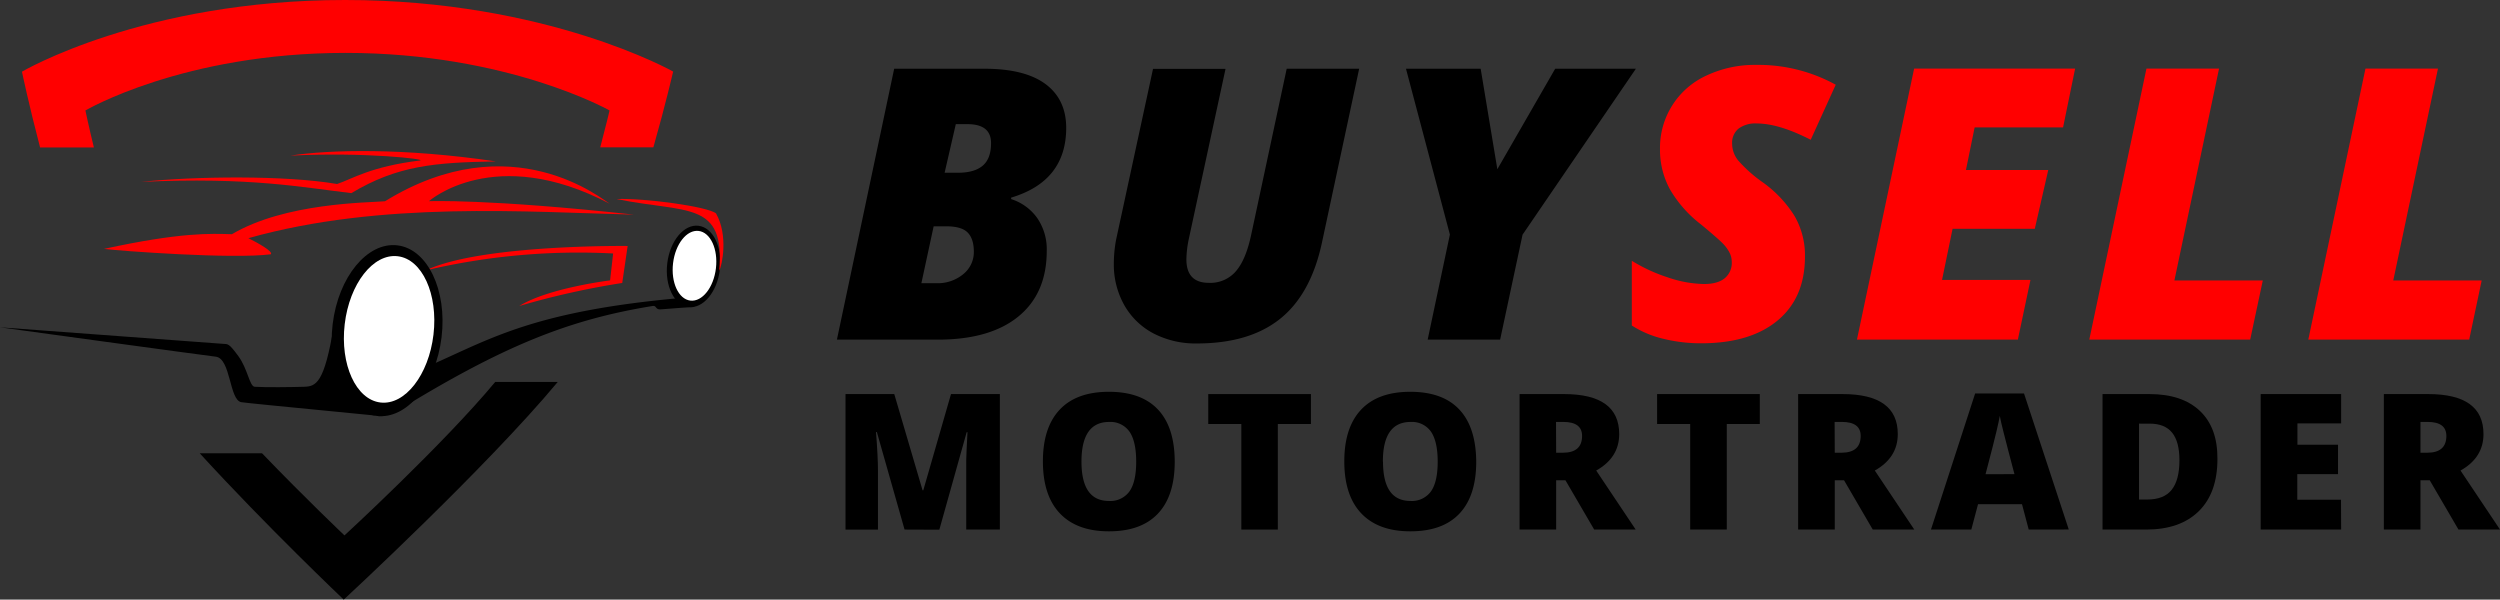 <svg xmlns="http://www.w3.org/2000/svg" viewBox="0 0 743.45 178.31"><rect x="0" y="0" width="743.45" height="178.31" fill="#333333" stroke="none"/><defs><style>.cls-1{fill:red;}.cls-2{fill:#fff;}</style></defs><title>Asset 16</title><g id="Layer_2" data-name="Layer 2"><g id="Layer_1-2" data-name="Layer 1"><ellipse cx="206.26" cy="79.23" rx="12.17" ry="7.88" transform="translate(102.65 274.38) rotate(-83.05)"/><path class="cls-1" d="M42,54.08c16.3-1.68,42.82-2,58.25.64,4.53-1.52,9.93-5.19,24.69-7,2-.36-16.11-2.56-38.58-1.44C98.11,44.49,120,43.93,147.48,48c-18.22.32-29.22,1.2-43,9.43C89.66,55.7,74.64,52.61,42,54.08Z"/><path class="cls-1" d="M181.3,60.58c-34.33-18-53.75-.75-53.75-.75s17.49-.74,61,4c-31.5-.75-75.09-4.16-114.69,7,3,1.49,7.45,4,6.68,4.79-11.31,1.49-44.87-1-49.63-1.6,23-5,31.66-4.55,38.06-4.37,15.82-9.37,40.38-9.37,45.52-9.8C152.24,36.61,179.37,59.51,181.3,60.58Z"/><path class="cls-1" d="M126.65,80.4c16.33-7.78,60-7.25,60-7.25l-1.61,11A240.29,240.29,0,0,0,154.43,91c8.61-5.38,27-7.62,27-7.62l.9-8A197.53,197.53,0,0,0,126.65,80.4Z"/><ellipse cx="115.13" cy="98.33" rx="25.55" ry="16.31" transform="translate(3.69 200.83) rotate(-83.11)"/><ellipse class="cls-2" cx="115.71" cy="97.95" rx="21.9" ry="13.29" transform="translate(4.91 201.42) rotate(-83.29)"/><ellipse class="cls-2" cx="206.54" cy="79.05" rx="10.43" ry="6.42" transform="translate(103.75 274.85) rotate(-83.25)"/><path class="cls-1" d="M183.36,59.19c20.88,4.28,32.35.36,30.52,21.38.87-1.68,2.75-10.59-.95-17.11C210.36,61.39,191.59,58.87,183.36,59.19Z"/><path d="M206.12,91.32c-3.38.17-6.58.46-9.66.68-1.63.11-1.15-1.21-2.4-1-24.68,4-44.49,11.76-76.86,31.8-2.41,0-.19-2.88-.19-2.88a35.44,35.44,0,0,0,12.15-11.82c17.26-7.68,30.57-15.67,73.49-19.5C205.15,90.28,207.47,90.68,206.12,91.32Z"/><path d="M99.27,96.91c-2.83,17.15-5.28,18-8.88,18.11s-11.31.21-14.65,0c-1.55-.11-2.06-5.33-4.89-9.16s-3-3.52-4.63-3.62S0,97.34,0,97.34s59.66,8.2,64.16,8.73,4,12.89,7.59,13.53c2,.37,50.34,4.9,40.86,4.15S100.94,97.65,99.27,96.91Z"/><path class="cls-1" d="M181.27,32.85s-30.22-17.12-78.51-17.12S25.4,32.85,25.4,32.85s.9,4.35,2.52,11h-16c-3.41-13-5.39-22.53-5.39-22.53S42.62,0,102.63,0s97.55,21.28,97.55,21.28S198,30.8,194.3,43.81H178.5C180.26,37.19,181.27,32.85,181.27,32.85Z"/><path d="M102.44,159.22s29.35-27,44.83-45.64h18.59c-21.26,25.56-63.64,64.73-63.64,64.73S79.43,156.7,59.39,134.79H77.92C90.8,148.19,102.44,159.22,102.44,159.22Z"/><path d="M265.91,20.44h26.85q12,0,18.14,4.55t6.17,13q0,15.87-16.37,20.78v.44a15.11,15.11,0,0,1,7.72,5.59,16.38,16.38,0,0,1,2.86,9.79q0,12.63-8.41,19.51T279,101H248.88ZM277.65,67.3,274,84.22h4.52a11.87,11.87,0,0,0,7.91-2.67,8.42,8.42,0,0,0,3.17-6.7q0-3.81-1.82-5.68t-6.4-1.87Zm3.26-15.93h4q4.85,0,7.33-2.1t2.48-6.72q0-5.62-7-5.63h-3.48Z"/><path d="M404.19,20.44l-11,51.38q-3.25,15.5-12.4,22.9T356,102.14a27.14,27.14,0,0,1-13-3,21.4,21.4,0,0,1-8.71-8.49,24.49,24.49,0,0,1-3.06-12.19,39.2,39.2,0,0,1,.66-7.11l11-50.88h21.56L353.59,70.77a32,32,0,0,0-.78,6.34q0,7,6.67,7a10,10,0,0,0,8.14-3.55c2-2.38,3.46-6,4.49-10.89l10.53-49.23Z"/><path d="M445.28,50.32l17.2-29.88h24L452.78,69.78,446.11,101H424.56l6.61-31.25L418.11,20.44h22.21Z"/><path class="cls-1" d="M536.76,76.28q0,12.24-8.1,19t-22.61,6.81a47.11,47.11,0,0,1-11.46-1.35,30.07,30.07,0,0,1-9.32-3.94V77.55a48.77,48.77,0,0,0,10.61,4.91,34.85,34.85,0,0,0,10.84,2c2.72,0,4.77-.57,6.17-1.71a5.89,5.89,0,0,0,2.1-4.85,6,6,0,0,0-.67-2.78,11.15,11.15,0,0,0-1.87-2.59q-1.22-1.31-6.51-5.71a36,36,0,0,1-9.37-10.58,24.51,24.51,0,0,1-2.92-11.86,23.61,23.61,0,0,1,13.81-21.91,33.63,33.63,0,0,1,14.75-3.17,47.68,47.68,0,0,1,23.7,5.9l-7.44,16.37q-9.44-4.84-16-4.85A8.42,8.42,0,0,0,517,38.25a5.47,5.47,0,0,0-1.9,4.52,8,8,0,0,0,1.84,5,41.31,41.31,0,0,0,7,6.26,35.33,35.33,0,0,1,9.65,10.08A23.37,23.37,0,0,1,536.76,76.28Z"/><path class="cls-1" d="M600.07,101H552.22l17-80.59H617.1l-3.58,17.47h-26.3l-2.59,12.68h24.48l-4,17.48H580.66l-3.14,15.21h26.3Z"/><path class="cls-1" d="M621.31,101l17-80.59H659.9l-13.28,63h26.29L669.16,101Z"/><path class="cls-1" d="M686.44,101l17-80.59H725l-13.29,63H738L734.29,101Z"/><path d="M269,157.48l-8.24-29h-.25q.58,7.41.58,11.52v17.5h-9.65V117.19h14.5l8.41,28.61h.22l8.24-28.61h14.53v40.29h-10V139.82c0-.92,0-1.94,0-3.06s.15-3.87.37-8.24h-.24l-8.13,29Z"/><path d="M349.34,137.28q0,10.17-5,15.46T329.74,158q-9.48,0-14.54-5.32t-5.06-15.49q0-10.06,5-15.37t14.63-5.31q9.61,0,14.58,5.27T349.34,137.28Zm-27.73,0q0,11.68,8.13,11.69a7,7,0,0,0,6.14-2.84q2-2.83,2-8.85c0-4-.67-7-2-8.92a6.91,6.91,0,0,0-6.05-2.88Q321.61,125.48,321.61,137.28Z"/><path d="M380,157.48H369.15V126.09h-9.84v-8.9h30.54v8.9H380Z"/><path d="M439,137.28q0,10.17-5,15.46T419.37,158q-9.48,0-14.54-5.32t-5.06-15.49q0-10.06,5-15.37t14.62-5.31q9.63,0,14.58,5.27T439,137.28Zm-27.72,0q0,11.68,8.13,11.69a7,7,0,0,0,6.13-2.84q2-2.83,2-8.85c0-4-.68-7-2-8.92a6.9,6.9,0,0,0-6.05-2.88Q411.23,125.48,411.24,137.28Z"/><path d="M462.77,142.82v14.66H451.89V117.19h13.2q16.43,0,16.43,11.9,0,7-6.84,10.84l11.74,17.55H474.08l-8.55-14.66Zm0-8.19h2q5.71,0,5.71-5c0-2.77-1.86-4.16-5.6-4.16h-2.15Z"/><path d="M513.51,157.48H502.63V126.09h-9.84v-8.9h30.54v8.9h-9.82Z"/><path d="M545.62,142.82v14.66H534.73V117.19h13.2q16.44,0,16.43,11.9,0,7-6.83,10.84l11.74,17.55H556.92l-8.54-14.66Zm0-8.19h2c3.8,0,5.71-1.68,5.71-5q0-4.16-5.6-4.16h-2.15Z"/><path d="M603.3,157.48l-2-7.55H588.23l-2,7.55h-12L587.37,117H601.9l13.31,40.46ZM599.06,141l-1.74-6.61c-.4-1.47-.89-3.38-1.47-5.71s-1-4-1.15-5c-.16.94-.49,2.49-1,4.64s-1.57,6.38-3.24,12.7Z"/><path d="M659.42,136.48q0,10.1-5.56,15.55t-15.61,5.45h-13V117.19h13.95q9.71,0,15,5T659.42,136.48Zm-11.3.39c0-3.7-.73-6.43-2.19-8.22s-3.68-2.67-6.66-2.67H636.1v22.57h2.42q5,0,7.28-2.88C647.34,143.75,648.12,140.82,648.12,136.87Z"/><path d="M696.21,157.48H672.28V117.19h23.93v8.73h-13v6.34h12.07V141H683.17v7.61h13Z"/><path d="M719.8,142.82v14.66H708.91V117.19h13.2q16.44,0,16.43,11.9,0,7-6.83,10.84l11.74,17.55H731.1l-8.55-14.66Zm0-8.19h2q5.7,0,5.7-5,0-4.16-5.59-4.16H719.8Z"/></g></g></svg>